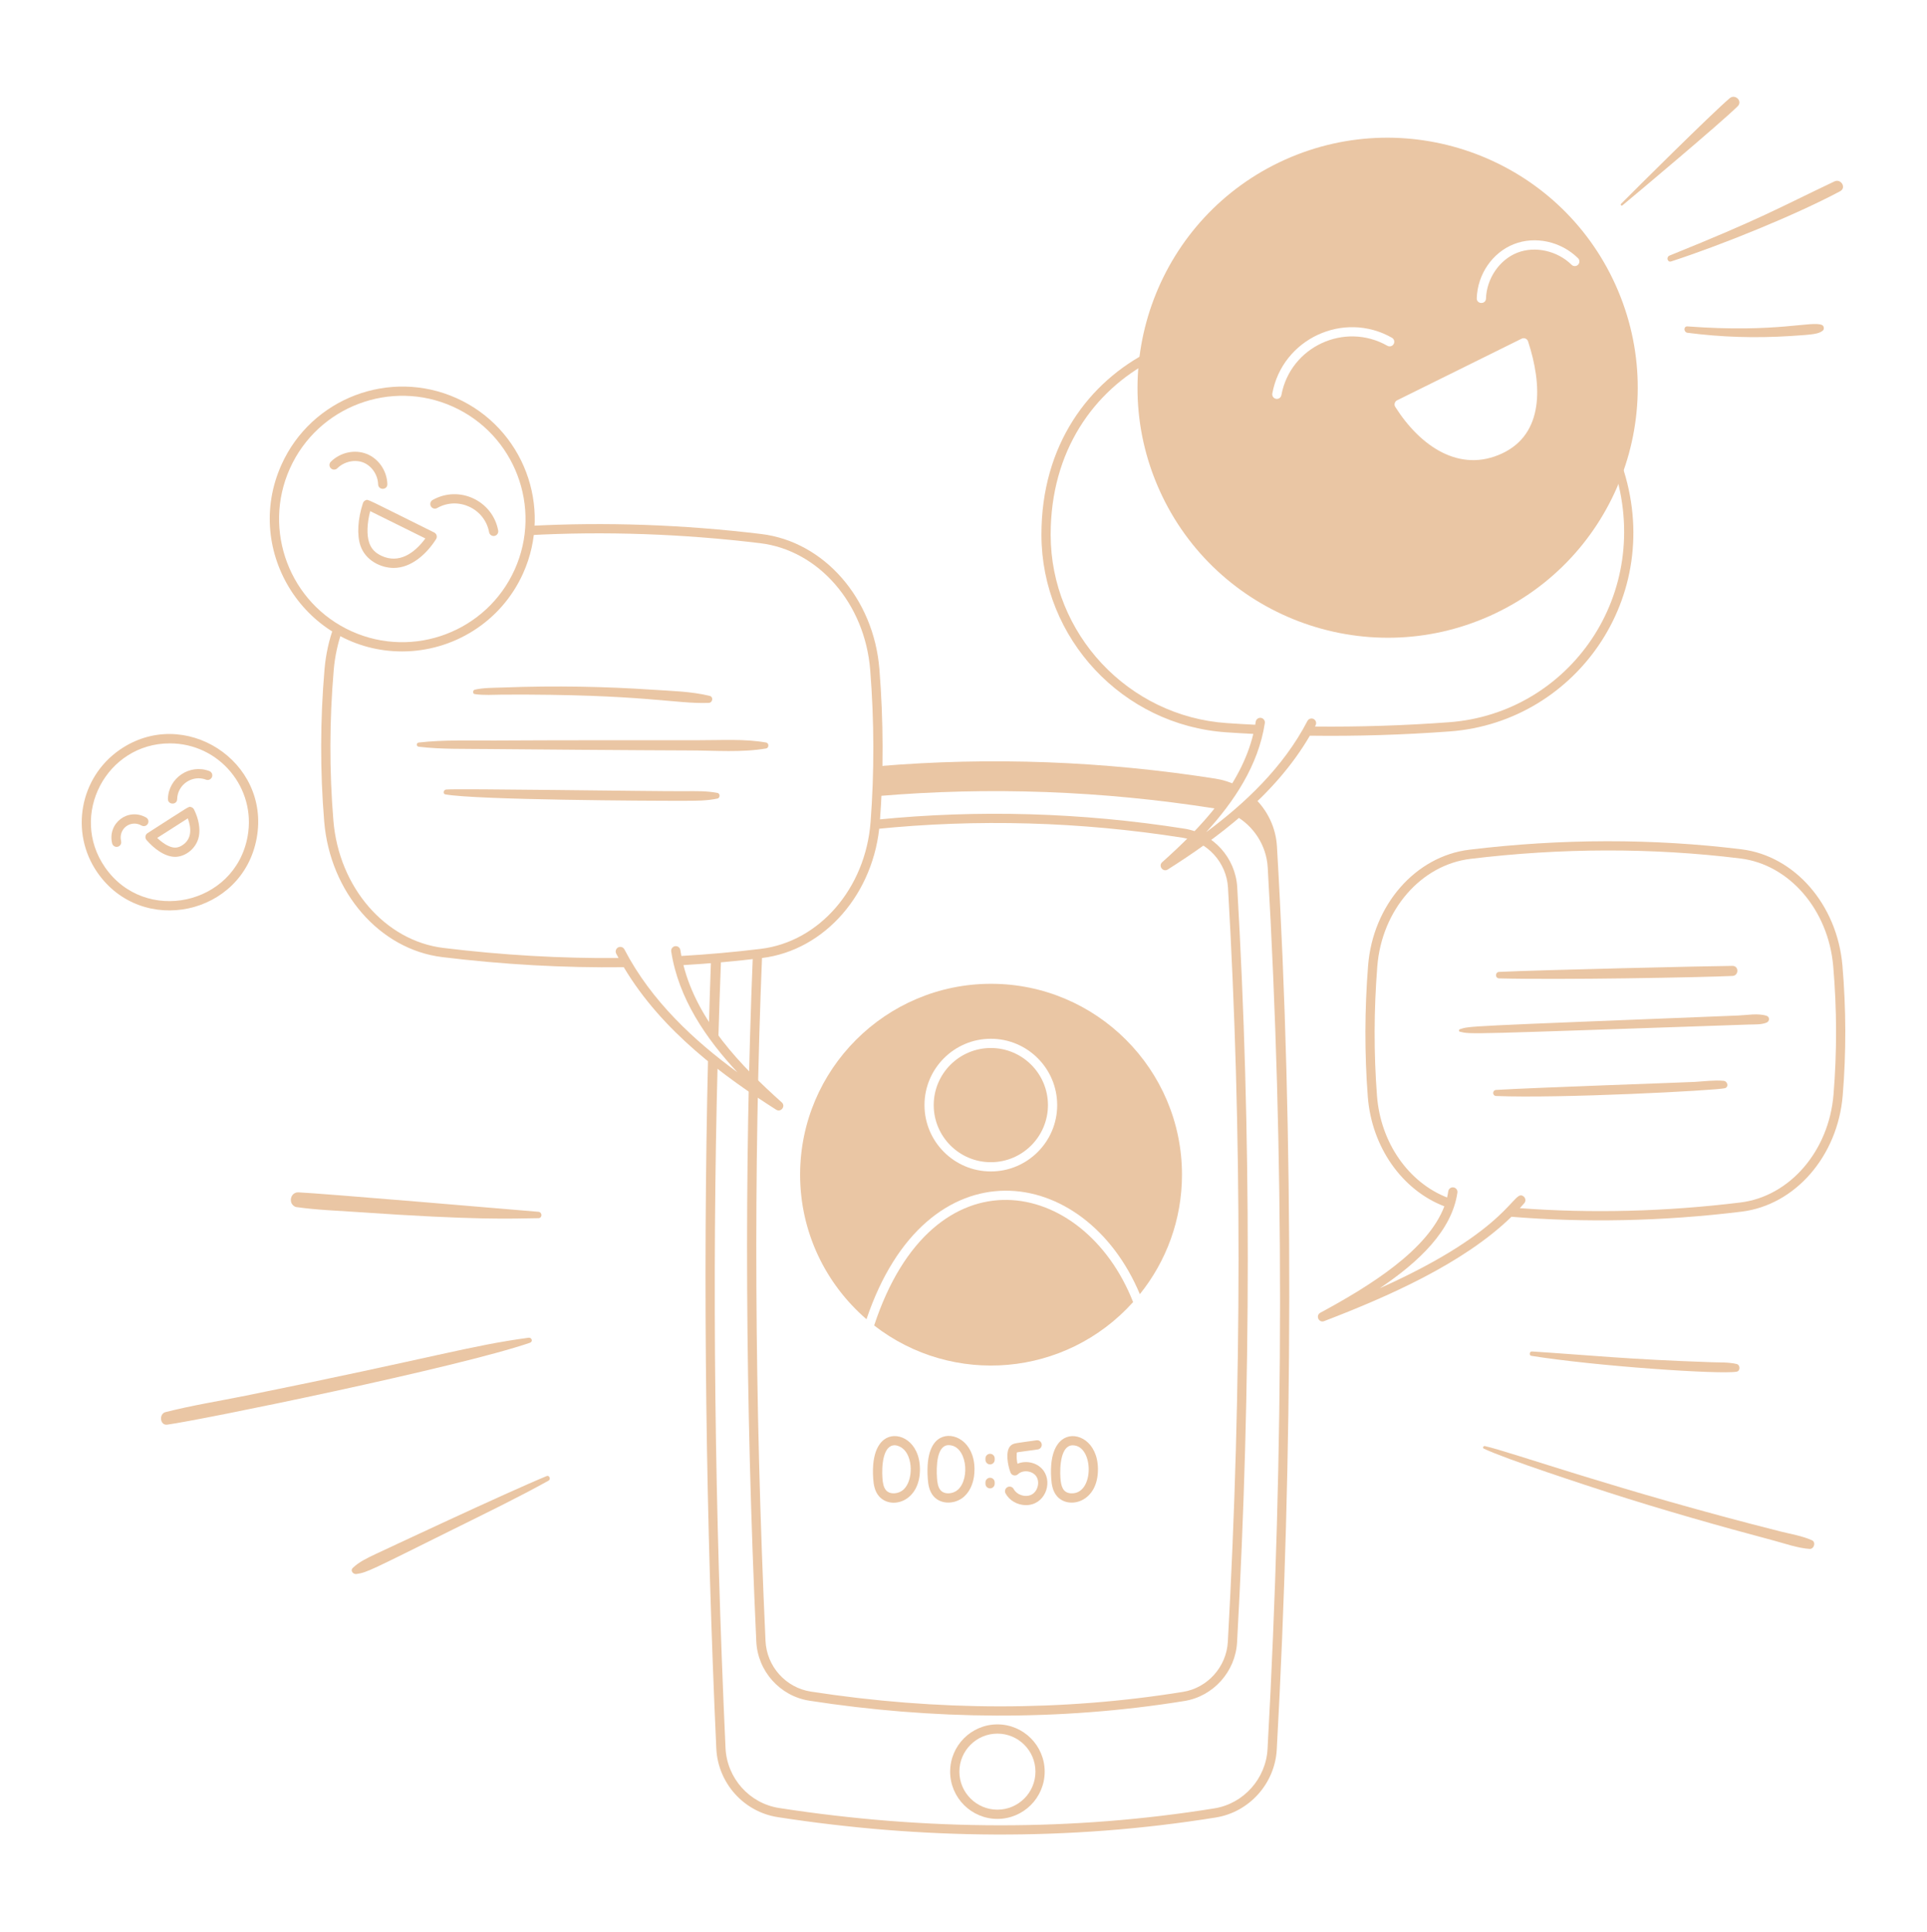 <svg width="340" height="341" viewBox="0 0 340 341" fill="none" xmlns="http://www.w3.org/2000/svg">
<path d="M218.295 156.561C217.994 151.382 214.071 147.041 208.963 146.237C190.814 143.38 172.585 142.854 154.617 144.66C154.565 145.376 154.546 145.667 154.476 146.312C172.427 144.481 190.619 144.998 208.711 147.847C213.067 148.531 216.413 152.236 216.669 156.656C219.158 199.618 219.149 244.393 216.641 289.737C216.397 294.157 213.069 297.875 208.727 298.575C187.515 302.003 165.42 301.985 143.053 298.522C138.63 297.837 135.271 294.074 135.066 289.574C133.12 246.976 132.922 206.299 134.471 168.469C133.925 168.536 133.379 168.601 132.832 168.663C131.294 206.469 131.494 247.102 133.438 289.649C133.678 294.92 137.617 299.328 142.804 300.131C164.435 303.481 186.769 303.774 208.988 300.183C214.079 299.361 217.982 295.004 218.269 289.827C220.779 244.422 220.786 199.586 218.295 156.561ZM208.756 298.764C208.768 298.836 208.779 298.9 208.787 298.958L208.756 298.764Z" fill="#EAC6A4"/>
<path d="M175.984 320.993C171.385 320.993 167.644 317.252 167.644 312.653C167.644 308.054 171.385 304.313 175.984 304.313C180.583 304.313 184.324 308.054 184.324 312.653C184.324 317.252 180.583 320.993 175.984 320.993ZM175.984 305.942C172.284 305.942 169.273 308.953 169.273 312.653C169.273 316.353 172.284 319.363 175.984 319.363C179.684 319.363 182.694 316.353 182.694 312.653C182.694 308.953 179.684 305.942 175.984 305.942Z" fill="#EAC6A4"/>
<path d="M225.305 149.365C225.111 146.025 223.614 142.987 221.304 140.791C220.193 141.861 219.041 142.896 217.857 143.898C221.164 145.717 223.451 149.166 223.678 153.091C226.587 203.318 226.576 255.661 223.645 308.671C223.355 313.902 219.416 318.301 214.278 319.132C189.467 323.14 163.622 323.12 137.466 319.07C132.231 318.259 128.256 313.806 128.011 308.481C126.089 266.398 125.626 225.916 126.622 187.688C126.055 187.24 125.494 186.785 124.939 186.324C123.958 226.995 124.605 269.586 126.384 308.556C126.663 314.652 131.218 319.751 137.216 320.68C162.437 324.585 188.532 324.943 214.538 320.74C220.426 319.789 224.94 314.751 225.271 308.761C228.104 257.517 228.319 200.599 225.305 149.365Z" fill="#EAC6A4"/>
<path d="M154.867 140.491C174.526 138.818 194.428 139.541 214.261 142.663C214.567 142.712 214.871 142.772 215.167 142.845C216.247 141.47 217.249 140.048 218.147 138.578C217.021 138.021 215.801 137.625 214.515 137.423C194.661 134.297 174.728 133.559 155.038 135.211C155.008 136.974 154.951 138.733 154.867 140.491Z" fill="#EAC6A4"/>
<path d="M127.224 169.233C126.633 169.285 126.04 169.336 125.45 169.383C125.302 173.468 125.173 177.58 125.059 181.717C125.589 182.501 126.146 183.271 126.724 184.029C126.866 179.058 127.032 174.125 127.224 169.233Z" fill="#EAC6A4"/>
<path d="M174.824 205.102C180.379 205.102 184.9 200.581 184.9 195.024C184.9 189.467 180.379 184.948 174.824 184.948C169.269 184.948 164.746 189.467 164.746 195.024C164.746 200.581 169.265 205.102 174.824 205.102Z" fill="#EAC6A4"/>
<path d="M201.115 228.388C205.763 222.612 208.548 215.276 208.548 207.303C208.548 188.729 193.436 173.617 174.86 173.617C156.284 173.617 141.172 188.729 141.172 207.303C141.172 217.487 145.716 226.631 152.882 232.812C163.496 201.36 191.428 205.25 201.115 228.388ZM174.824 183.318C181.279 183.318 186.53 188.569 186.53 195.024C186.53 201.479 181.279 206.731 174.824 206.731C168.369 206.731 163.117 201.479 163.117 195.024C163.117 188.569 168.369 183.318 174.824 183.318Z" fill="#EAC6A4"/>
<path d="M154.235 233.917C168.128 244.71 188.051 243.008 199.925 229.787C191.241 207.679 164.596 202.438 154.235 233.917Z" fill="#EAC6A4"/>
<path d="M155.119 264.083C154.328 263.19 154.145 262.015 154.072 260.986C153.717 256.043 155.351 254.37 156.358 253.812C158.601 252.566 162.234 254.405 162.314 259.153C162.411 265.041 157.254 266.491 155.119 264.083ZM157.845 255.055C155.782 255.055 155.543 258.729 155.698 260.868C155.751 261.626 155.87 262.473 156.34 263.002C157.068 263.822 158.583 263.644 159.412 262.88C161.188 261.243 161.103 256.955 159.207 255.572C158.902 255.35 158.396 255.055 157.845 255.055Z" fill="#EAC6A4"/>
<path d="M164.746 264.083C163.954 263.19 163.772 262.015 163.699 260.986C163.356 256.22 164.691 254.44 165.872 253.786C168.148 252.524 171.861 254.389 171.94 259.153C171.975 261.23 171.338 262.98 170.143 264.079C168.648 265.459 166.097 265.606 164.746 264.083ZM167.366 255.034C165.287 255.034 165.175 258.778 165.324 260.868C165.378 261.626 165.497 262.473 165.966 263.002C166.693 263.824 168.211 263.644 169.039 262.88C171.225 260.865 170.56 255.034 167.366 255.034Z" fill="#EAC6A4"/>
<path d="M186.53 264.083C185.738 263.19 185.555 262.015 185.482 260.986C185.127 256.053 186.769 254.378 187.777 253.819C190.045 252.565 193.644 254.441 193.722 259.153C193.822 265.112 188.602 266.422 186.53 264.083ZM189.267 255.062C187.201 255.062 186.953 258.726 187.106 260.868C187.209 262.291 187.538 263.464 188.972 263.537C193.144 263.77 193.023 255.062 189.267 255.062Z" fill="#EAC6A4"/>
<path d="M181.016 265.621C179.539 265.621 178.103 264.822 177.419 263.55C177.206 263.154 177.354 262.66 177.752 262.447C178.147 262.232 178.641 262.382 178.855 262.779C179.441 263.871 181.031 264.329 182.084 263.723C183.141 263.115 183.506 261.491 182.818 260.512C182.145 259.552 180.489 259.335 179.612 260.164C179.198 260.557 178.504 260.412 178.292 259.866C177.807 258.612 177.333 256.07 178.307 255.142C178.827 254.645 179.169 254.712 182.882 254.176C183.322 254.112 183.739 254.425 183.801 254.87C183.863 255.316 183.551 255.727 183.105 255.789L179.782 256.25C179.697 256.261 179.48 256.29 179.421 256.328C179.421 256.328 179.395 256.391 179.384 256.662C179.358 257.212 179.405 257.77 179.522 258.312C181.09 257.659 183.129 258.117 184.151 259.575C185.741 261.843 184.306 265.621 181.016 265.621Z" fill="#EAC6A4"/>
<path d="M174.689 256.561C174.239 256.561 173.874 256.926 173.874 257.375V257.62C173.874 258.069 174.239 258.434 174.689 258.434C175.138 258.434 175.503 258.069 175.503 257.62V257.375C175.503 256.926 175.138 256.561 174.689 256.561Z" fill="#EAC6A4"/>
<path d="M174.689 260.79C174.239 260.79 173.874 261.155 173.874 261.605V261.849C173.874 262.299 174.239 262.664 174.689 262.664C175.138 262.664 175.503 262.299 175.503 261.849V261.605C175.503 261.155 175.138 260.79 174.689 260.79Z" fill="#EAC6A4"/>
<path d="M155.163 118.109C154.174 105.622 145.412 95.585 134.33 94.244C120.528 92.574 106.802 92.097 93.352 92.815C93.318 93.361 93.262 93.908 93.188 94.456C106.82 93.714 120.548 94.218 134.135 95.863C144.449 97.113 152.61 106.523 153.538 118.24C154.254 127.262 154.275 136.291 153.604 145.074C152.709 156.771 144.573 166.181 134.257 167.447C129.622 168.016 124.942 168.433 120.222 168.705C120.155 168.36 120.095 168.011 120.041 167.661C119.973 167.217 119.556 166.911 119.112 166.98C118.669 167.048 118.363 167.463 118.431 167.908C119.702 176.227 124.629 183.356 130.116 189.239C122.587 183.737 114.912 176.685 110.168 167.54C109.961 167.143 109.469 166.986 109.07 167.193C108.671 167.4 108.515 167.892 108.723 168.291C108.858 168.552 108.997 168.811 109.137 169.068C98.947 169.153 88.611 168.558 78.217 167.286C67.952 166.03 59.796 156.582 58.824 144.825C58.1 136.071 58.121 127.122 58.884 118.227C59.089 115.824 59.596 113.518 60.353 111.358C59.863 111.101 59.384 110.829 58.92 110.54C58.059 112.908 57.489 115.443 57.261 118.088C56.489 127.075 56.469 136.115 57.201 144.96C58.235 157.485 66.99 167.553 78.018 168.904C88.781 170.222 99.501 170.82 110.058 170.689C116.835 182.085 127.889 190.073 136.95 195.839C137.791 196.373 138.674 195.207 137.931 194.545C130.678 188.056 123.084 180.171 120.584 170.318C125.248 170.044 129.876 169.629 134.458 169.065C145.541 167.705 154.276 157.667 155.229 145.199C155.909 136.333 155.884 127.217 155.163 118.109Z" fill="#EAC6A4"/>
<path d="M83.76 122.491C85.368 122.737 87.09 122.595 88.715 122.587C113.565 122.458 119.218 124.268 125.049 124.045C125.738 124.019 125.93 122.983 125.217 122.807C121.905 121.995 118.374 121.94 114.979 121.71C107.057 121.174 98.088 120.974 88.715 121.331C87.098 121.392 85.34 121.35 83.76 121.717C83.393 121.801 83.362 122.429 83.76 122.491Z" fill="#EAC6A4"/>
<path d="M73.893 131.782C77.826 132.252 81.879 132.137 85.838 132.186C89.82 132.234 113.844 132.417 121.875 132.436C126.263 132.448 130.841 132.829 135.179 132.088C135.701 131.998 135.697 131.13 135.179 131.039C131.357 130.366 127.363 130.638 123.495 130.628C119.513 130.618 95.49 130.623 87.458 130.683C82.966 130.716 78.359 130.527 73.893 131.039C73.414 131.094 73.416 131.725 73.893 131.782Z" fill="#EAC6A4"/>
<path d="M78.595 140.196C84.012 141.17 114.43 141.341 120.787 141.32C122.75 141.313 124.663 141.341 126.589 140.927C127.074 140.823 127.087 140.029 126.589 139.933C124.656 139.562 122.745 139.616 120.787 139.629C115.18 139.665 80.708 139.129 78.712 139.332C78.263 139.378 78.067 140.101 78.595 140.196Z" fill="#EAC6A4"/>
<path d="M70.948 114.962C54.065 114.962 42.726 97.427 49.668 81.999C54.956 70.246 68.822 64.99 80.573 70.275C92.326 75.565 97.585 89.428 92.297 101.18C88.405 109.83 79.868 114.962 70.948 114.962ZM51.154 82.667C46.234 93.6 51.126 106.498 62.06 111.418C72.993 116.338 85.891 111.446 90.811 100.513C95.731 89.579 90.839 76.681 79.906 71.761C68.972 66.841 56.074 71.733 51.154 82.667Z" fill="#EAC6A4"/>
<path d="M87.098 94.592C86.712 94.592 86.37 94.318 86.298 93.924C85.529 89.743 80.832 87.555 77.136 89.655C76.745 89.879 76.248 89.742 76.025 89.349C75.803 88.958 75.94 88.461 76.331 88.238C80.999 85.586 86.929 88.347 87.9 93.627C87.991 94.124 87.611 94.592 87.098 94.592Z" fill="#EAC6A4"/>
<path d="M66.717 85.475C66.665 83.794 65.587 82.21 64.096 81.621C62.605 81.034 60.72 81.451 59.518 82.639C59.199 82.957 58.682 82.952 58.366 82.632C58.05 82.311 58.053 81.797 58.373 81.481C60.046 79.827 62.587 79.273 64.694 80.106C66.804 80.94 68.27 83.077 68.345 85.425C68.379 86.521 66.752 86.549 66.717 85.475Z" fill="#EAC6A4"/>
<path d="M69.459 100.228C67.2 100.228 64.484 98.913 63.597 96.297C62.954 94.402 63.118 91.597 64.037 88.791C64.111 88.566 64.278 88.384 64.495 88.293C64.986 88.087 64.218 87.835 76.615 93.978C77.049 94.193 77.199 94.739 76.94 95.145C75.275 97.769 72.568 100.228 69.459 100.228ZM65.318 90.205C64.754 92.343 64.679 94.417 65.14 95.774C65.502 96.841 66.173 97.556 67.315 98.09C70.355 99.511 73.079 97.701 75.052 95.024L65.318 90.205Z" fill="#EAC6A4"/>
<path d="M17.181 153.976C12.297 146.918 14.064 137.205 21.122 132.321C32.451 124.48 47.767 134.3 45.291 147.905C42.809 161.542 25.035 165.321 17.181 153.976ZM29.959 131.189C18.766 131.189 12.152 143.846 18.52 153.049C25.539 163.192 41.472 159.795 43.688 147.614C45.242 139.079 38.701 131.189 29.959 131.189Z" fill="#EAC6A4"/>
<path d="M29.628 140.986C29.722 137.283 33.465 134.765 36.931 136.07C37.353 136.228 37.565 136.698 37.407 137.119C37.249 137.541 36.778 137.753 36.358 137.595C33.939 136.681 31.324 138.443 31.257 141.027C31.229 142.114 29.602 142.045 29.628 140.986Z" fill="#EAC6A4"/>
<path d="M20.578 149.455C20.21 149.455 19.877 149.204 19.786 148.832C18.927 145.278 22.587 142.475 25.773 144.267C26.166 144.487 26.306 144.984 26.084 145.377C25.864 145.77 25.369 145.91 24.975 145.688C23.026 144.597 20.843 146.278 21.37 148.448C21.494 148.959 21.109 149.455 20.578 149.455Z" fill="#EAC6A4"/>
<path d="M30.905 151.213C29.018 151.213 27.08 149.668 25.855 148.246C25.53 147.871 25.613 147.295 26.032 147.028C33.784 142.07 33.238 142.3 33.722 142.435C33.943 142.497 34.131 142.65 34.233 142.857C35.053 144.499 35.362 146.237 35.084 147.624C34.644 149.805 32.637 151.213 30.905 151.213ZM27.738 147.871C28.64 148.741 29.616 149.354 30.41 149.528C31.047 149.667 31.607 149.546 32.223 149.132C33.823 148.062 33.802 146.239 33.137 144.421L27.738 147.871Z" fill="#EAC6A4"/>
<path d="M284.762 82.603C291.935 104.898 276.785 125.9 255.684 127.457C247.754 128.042 239.836 128.295 232.006 128.215C232.047 128.138 232.088 128.062 232.127 127.987C232.334 127.588 232.179 127.096 231.78 126.889C231.38 126.682 230.888 126.838 230.682 127.236C226.415 135.457 219.58 141.846 212.803 146.866C217.697 141.519 222.026 135.085 223.168 127.614C223.236 127.169 222.93 126.754 222.485 126.685C222.047 126.617 221.625 126.923 221.557 127.366C221.529 127.545 221.5 127.725 221.469 127.902C219.794 127.819 218.126 127.723 216.464 127.609C199.058 126.42 185.404 111.832 185.379 94.402C185.358 79.459 193.106 68.977 203.093 63.697C203.039 63.105 202.999 62.514 202.969 61.923C192.189 67.338 183.727 78.439 183.752 94.403C183.778 112.687 198.098 127.987 216.355 129.235C217.943 129.344 219.536 129.437 221.135 129.517C218.908 138.736 211.824 146.103 205.06 152.154C204.317 152.815 205.2 153.982 206.04 153.448C214.512 148.057 224.869 140.562 231.112 129.831C239.341 129.942 247.599 129.685 255.807 129.08C278.457 127.409 294.54 104.289 285.754 80.885C285.438 81.465 285.106 82.038 284.762 82.603Z" fill="#EAC6A4"/>
<path d="M325.077 170.384C324.157 159.668 316.671 151.046 307.277 149.885C291.691 147.959 275.533 147.982 259.251 149.951C249.749 151.103 242.237 159.705 241.388 170.406C240.773 178.177 240.753 185.951 241.333 193.512C242.021 202.521 247.455 210.048 254.839 212.886C251.941 220.566 241.796 226.894 232.958 231.669C232.079 232.144 232.677 233.511 233.637 233.146C244.705 228.893 258.154 223.036 266.683 214.732C279.544 215.781 293.16 215.556 307.28 213.828C316.737 212.671 324.245 204.041 325.131 193.31C325.755 185.765 325.735 178.051 325.077 170.384ZM323.505 193.175C322.682 203.14 315.775 211.146 307.08 212.21C293.916 213.821 280.865 214.154 268.161 213.212C268.429 212.92 268.69 212.627 268.946 212.329C269.239 211.988 269.2 211.474 268.859 211.179C266.971 209.559 267.113 216.762 243.422 227.356C250.455 222.64 256.183 217.109 257.144 210.468C257.208 210.024 256.9 209.61 256.453 209.546C256.013 209.475 255.596 209.789 255.531 210.235C255.479 210.602 255.407 210.965 255.321 211.327C248.565 208.681 243.594 201.721 242.957 193.388C242.384 185.91 242.403 178.221 243.013 170.534C243.8 160.603 250.711 152.628 259.446 151.569C275.368 149.64 291.412 149.565 307.078 151.501C315.713 152.568 322.599 160.567 323.454 170.523C324.105 178.098 324.121 185.721 323.505 193.175Z" fill="#EAC6A4"/>
<path d="M264.506 172.662C275.322 172.946 300.359 172.488 305.684 172.23C306.819 172.175 306.834 170.453 305.684 170.455C302.443 170.461 271.613 171.176 264.506 171.517C263.773 171.553 263.765 172.642 264.506 172.662Z" fill="#EAC6A4"/>
<path d="M257.582 182.075C259.637 182.561 258.4 182.518 308.676 180.806C309.677 180.772 310.736 180.849 311.679 180.474C312.241 180.251 312.309 179.459 311.679 179.258C310.151 178.776 308.238 179.153 306.651 179.216C257.67 181.165 259.404 181.059 257.582 181.634C257.375 181.699 257.353 182.022 257.582 182.075Z" fill="#EAC6A4"/>
<path d="M263.974 193.418C275.161 193.885 302.454 192.463 304.297 192.054C305.079 191.88 304.827 190.806 304.119 190.741C302.45 190.589 300.729 190.831 299.056 190.928C297.368 191.026 270.655 191.94 263.974 192.347C263.289 192.39 263.281 193.388 263.974 193.418Z" fill="#EAC6A4"/>
<path d="M285.063 50.317C275.079 28.129 248.903 18.201 226.717 28.184C204.53 38.17 194.601 64.344 204.587 86.531C214.572 108.721 240.743 118.646 262.932 108.662C285.172 98.654 295.072 72.556 285.063 50.317ZM245.899 60.714C245.676 61.105 245.179 61.244 244.788 61.02C237.242 56.731 227.661 61.193 226.088 69.73C226.017 70.123 225.675 70.398 225.288 70.398C224.775 70.398 224.396 69.934 224.487 69.437C226.261 59.795 237.071 54.761 245.593 59.605C245.984 59.826 246.121 60.322 245.899 60.714ZM265.04 80.018C257.546 83.527 250.604 78.782 246.182 71.81C245.923 71.403 246.073 70.859 246.508 70.644L268.476 59.769C268.922 59.549 269.46 59.776 269.612 60.246C272.133 67.956 272.427 76.559 265.04 80.018ZM278.437 46.718C278.121 47.037 277.604 47.042 277.285 46.724C274.771 44.242 270.825 43.37 267.692 44.606C264.563 45.843 262.298 49.163 262.187 52.681C262.153 53.759 260.526 53.717 260.558 52.63C260.692 48.416 263.318 44.584 267.093 43.093C270.866 41.602 275.421 42.598 278.429 45.568C278.748 45.884 278.753 46.397 278.437 46.718Z" fill="#EAC6A4"/>
<path d="M286.269 36.237C288.955 34.012 303.579 21.722 306.594 18.758C307.528 17.841 306.146 16.515 305.177 17.341C301.961 20.079 288.491 33.479 286.013 35.98C285.845 36.149 286.093 36.384 286.269 36.237Z" fill="#EAC6A4"/>
<path d="M294.858 46.136C303.556 43.311 316.744 37.985 324.68 33.746C325.83 33.132 324.82 31.469 323.668 32.016C313.394 36.9 311.026 38.451 294.573 45.105C293.952 45.356 294.188 46.353 294.858 46.136Z" fill="#EAC6A4"/>
<path d="M297.745 58.728C303.724 59.499 309.574 59.704 316.022 59.293C319.944 59.042 320.862 58.943 321.613 58.349C321.913 58.111 321.832 57.514 321.486 57.36C319.678 56.545 313.637 58.787 297.745 57.602C297.008 57.547 297.046 58.639 297.745 58.728Z" fill="#EAC6A4"/>
<path d="M94.992 213.852C91.318 213.543 56.312 210.561 52.628 210.42C51.825 210.389 51.152 211.135 51.353 212.094C51.436 212.495 51.858 212.958 52.276 213.018C55.846 213.53 59.508 213.65 63.104 213.9C84.413 215.376 90.145 215.045 94.993 214.98C95.728 214.97 95.705 213.913 94.992 213.852Z" fill="#EAC6A4"/>
<path d="M93.263 236.079C82.766 237.501 77.206 239.447 43.423 246.292C38.691 247.252 33.878 248.011 29.201 249.205C28.008 249.51 28.217 251.59 29.501 251.418C35.467 250.616 81.008 241.279 93.507 236.964C94.079 236.767 93.836 236.001 93.263 236.079Z" fill="#EAC6A4"/>
<path d="M96.463 260.489C89.607 263.299 67.007 273.905 66.18 274.299C64.772 274.97 63.395 275.609 62.258 276.689C61.739 277.183 62.304 277.856 62.89 277.774C64.762 277.515 65.406 277.113 79.928 269.909C85.586 267.102 91.272 264.352 96.8 261.292C97.224 261.057 96.932 260.297 96.463 260.489Z" fill="#EAC6A4"/>
<path d="M261.8 255.648C265.714 257.52 280.189 262.23 283.766 263.384C293.038 266.373 303.478 269.356 312.893 271.854C314.96 272.401 317.148 273.199 319.287 273.348C320.072 273.401 320.445 272.15 319.701 271.818C317.971 271.046 315.986 270.73 314.152 270.267C285.638 263.068 266.781 256.282 261.991 255.197C261.73 255.139 261.535 255.521 261.8 255.648Z" fill="#EAC6A4"/>
<path d="M270.187 239.27C281.35 241.076 303.429 242.592 306.407 242.074C307.101 241.954 307.06 240.862 306.407 240.712C304.962 240.38 303.447 240.45 301.971 240.399C287.29 239.906 280.624 239.168 270.291 238.502C269.858 238.474 269.749 239.199 270.187 239.27Z" fill="#EAC6A4"/>
</svg>
